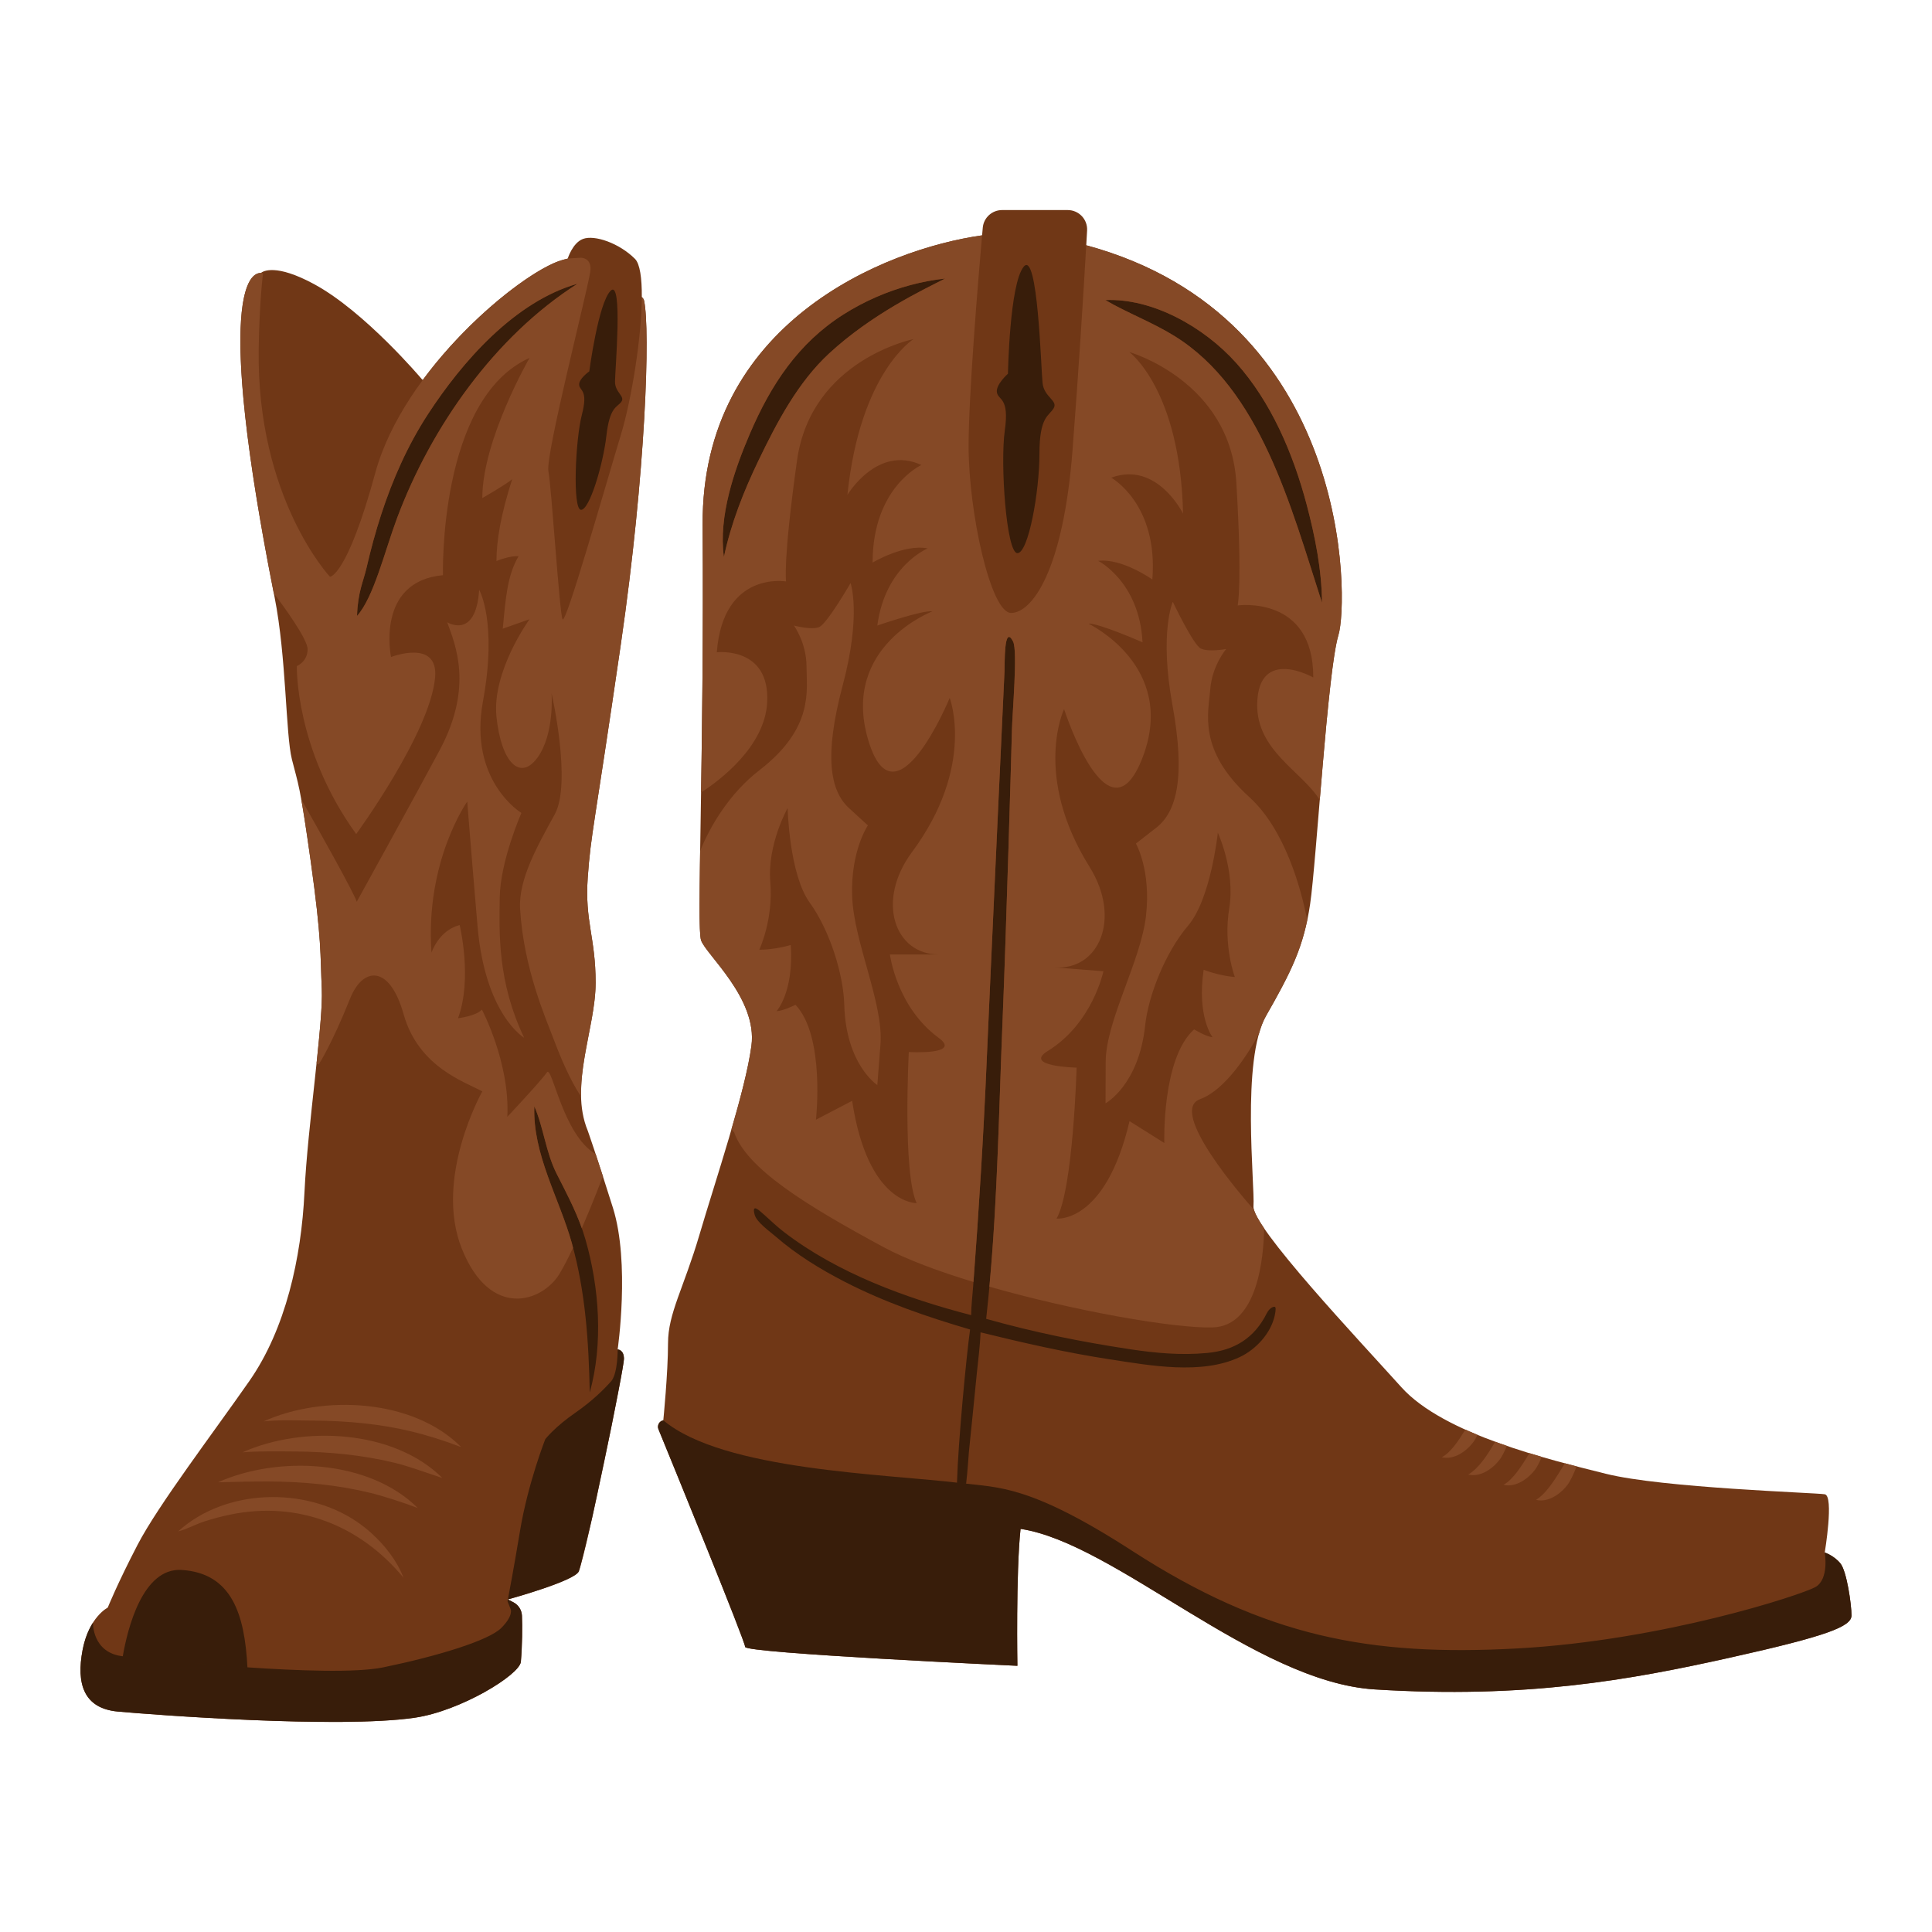 <?xml version="1.0" encoding="utf-8"?>
<!-- Generator: Adobe Illustrator 23.0.3, SVG Export Plug-In . SVG Version: 6.00 Build 0)  -->
<svg version="1.1" id="Capa_1" xmlns="http://www.w3.org/2000/svg" xmlns:xlink="http://www.w3.org/1999/xlink" x="0px" y="0px"
	 viewBox="0 0 1200 1200" enable-background="new 0 0 1200 1200" xml:space="preserve">
<g>
	<path fill="#703716" d="M1150,1003.38c0,6.843-14.663,12.707-76.245,26.393c-61.583,13.685-126.098,25.415-219.937,19.55
		c-74.555-4.66-161.287-90.907-219.937-99.705c-2.932,27.37-1.955,85.043-1.955,85.043s-169.107-7.82-169.107-11.73
		c0-3.478-44.095-111.393-53.83-135.175c-0.979-2.391,0.467-5.078,3.001-5.585c0,0,2.932-29.325,2.932-47.897
		c0-18.572,9.775-34.213,19.55-67.447c9.775-33.235,28.347-87.975,32.257-117.3c3.91-29.325-28.348-56.695-31.28-65.493
		c-2.932-8.797,1.955-108.502,0.978-258.059c-0.817-124.919,112.501-171.169,173.57-179.798c0.147-1.687,0.288-3.29,0.416-4.741
		c0.549-6.217,5.754-10.961,11.995-10.961h40.782c6.917,0,12.414,5.81,12.025,12.716c-0.151,2.677-0.326,5.756-0.522,9.153
		c165.165,44.768,163.051,221,156.643,242.055c-6.842,22.482-13.685,140.76-17.595,167.152c-3.91,26.393-11.73,42.032-27.37,69.402
		c-15.64,27.37-6.842,105.57-7.82,118.278c-0.977,12.707,65.493,83.087,91.885,112.412c26.393,29.325,91.885,44.965,127.075,53.763
		c35.19,8.797,130.008,11.73,135.873,12.707c5.865,0.977,0,36.167,0,36.167s5.865,1.955,9.775,6.843S1150,996.538,1150,1003.38z
		 M387.551,844.048c0,5.865-23.107,119.236-28.029,131.893c-2.355,6.056-44.074,17.495-44.074,17.495l3.444,1.791
		c3.116,1.62,5.141,4.763,5.298,8.271c0.302,6.75,0.189,18.346-0.667,28.629c-0.673,8.074-37.345,30.616-65.979,34.792
		c-47.404,6.912-162.828-1.884-184.334-3.839c-21.505-1.955-25.829-17.666-21.919-38.193c3.91-20.528,15.64-26.393,15.64-26.393
		s5.865-14.663,18.572-39.1c12.707-24.438,46.92-69.402,69.402-101.66c22.483-32.257,32.257-76.245,34.213-117.3
		c1.955-41.055,11.73-104.592,10.753-126.097c-0.978-21.505,0-30.303-6.842-79.177c-6.843-48.875-7.82-47.898-11.73-63.538
		c-3.91-15.64-3.392-63.637-10.752-100.682c-37.932-190.904-14.742-201.593-8.556-201.377c1.511-1.22,9.462-5.839,32.994,6.855
		c31.633,17.064,66.97,59.017,66.97,59.017l0.651,0.572c-0.003,0.004-0.006,0.008-0.009,0.011
		c28.788-39.064,68.394-68.891,85.854-74.263c1.257-0.387,2.779-0.825,4.447-1.196l-0.273,0.017c0,0,3.004-9.741,9.476-12.168
		c7.178-2.692,22.517,2.594,32.292,12.369c3.097,3.097,4.325,11.993,4.253,23.715c0.694,0.622,1.232,1.394,1.425,2.315
		c3.815,18.108,1.163,105.827-14.476,213.457c-16.617,114.367-18.572,117.3-20.527,144.67c-1.955,27.37,4.888,37.145,4.888,65.493
		s-16.618,63.537-4.888,91.885c0,0,4.888,13.685,15.64,47.897c10.753,34.213,2.933,87.975,2.933,87.975
		S387.551,838.183,387.551,844.048z"/>
	<path fill="#381D0A" d="M408.988,887.755c-0.979-2.391,0.467-5.077,3.001-5.584l0,0c37.145,31.28,137.827,33.235,185.725,39.1
		c22.337,2.735,42.032,0.978,105.569,42.033c82.667,53.415,147.603,65.492,238.51,60.605
		c90.908-4.888,176.927-33.235,185.725-38.122c8.797-4.888,5.865-21.505,5.865-21.505s5.865,1.955,9.775,6.842
		c3.91,4.888,6.843,25.415,6.843,32.257c0,6.843-14.663,12.708-76.245,26.393c-61.583,13.685-126.098,25.415-219.937,19.55
		c-74.555-4.66-161.287-90.907-219.938-99.705c-2.932,27.37-1.954,85.042-1.954,85.042s-169.107-7.82-169.107-11.73
		C462.819,1019.452,418.723,911.537,408.988,887.755z M385.546,856.633c0.517-2.843,2.005-11.242,2.005-12.584
		c0-5.865-3.91-5.865-3.91-5.865s0.161,14.115-3.786,19.449c-4.893,5.544-12.249,12.737-22.352,19.732
		c-13.121,9.084-18.827,16.537-18.827,16.537s-10.753,27.37-15.64,56.695c-4.062,24.373-6.795,38.724-7.596,42.84l0.256-0.069
		c3.446-0.955,41.577-11.644,43.825-17.426c0.84-2.16,7.18-28.269,8.303-33.311c1.291-5.796,10.199-47.948,11.428-54.01
		C380.376,883.074,384.614,861.758,385.546,856.633z M315.216,994.583l1.955,4.888c0,0,1.955,3.91-5.865,11.73
		c-7.82,7.82-40.077,17.595-73.312,24.437s-141.737-4.888-161.287-6.843s-18.972-20.893-18.972-20.893l-0.014,0.004
		c-2.55,4.01-5.007,9.515-6.429,16.979c-3.91,20.527,0.414,36.239,21.919,38.194c21.505,1.955,136.93,10.751,184.334,3.839
		c28.634-4.175,65.307-26.717,65.979-34.792c0.857-10.283,0.969-21.879,0.667-28.628c-0.157-3.508-2.182-6.651-5.297-8.271
		l-3.445-1.791L315.216,994.583z M626.061,232.134c0,0,0.977-55.717,9.775-66.47c8.797-10.752,10.753,63.537,11.73,72.335
		c0.978,8.797,9.775,10.752,6.843,15.64s-8.797,4.887-8.797,28.347s-6.843,61.582-13.685,61.582s-10.753-55.717-7.82-76.245
		s-3.91-18.572-4.887-23.46C618.241,238.977,626.061,232.134,626.061,232.134z M76.706,1028.795
		c9.916,0.991,42.72,4.496,76.977,6.818c-1.705-33.004-9.694-58.431-40.772-60.49c-24.549-1.627-33.837,37.297-36.646,53.601
		C76.419,1028.742,76.549,1028.78,76.706,1028.795z M359.737,239.078c0.323,3.833,5.741,2.931,1.7,18.417
		c-4.041,15.485-5.907,58.553-0.659,59.15c5.247,0.597,13.822-28.039,15.87-46.029c2.048-17.99,6.546-17.478,9.221-20.97
		c2.675-3.492-3.9-5.759-3.882-12.591c0.018-6.832,5.005-63.97-2.68-56.493c-7.685,7.477-13.299,50.118-13.299,50.118
		S359.414,235.245,359.737,239.078z M265.715,257.416c-12.483,19.185-21.806,40.274-28.9,61.994
		c-3.567,10.922-6.565,22.025-9.144,33.22c-2.033,8.822-5.417,14.912-5.917,29.927c10.368-11.426,17.232-40.337,24.859-60.724
		c21.153-56.547,60.617-112.831,112.142-145.626C319.745,187.285,287.117,224.523,265.715,257.416z M355.174,772.094
		c8.552,30.527,10.458,61.308,11.138,92.816c8.425-30.291,5.926-65.106-2.674-95.05c-4.24-14.763-11.05-27.318-17.919-40.885
		c-6.733-13.3-8.103-28.82-13.842-41.804C330.801,717.003,347.348,744.157,355.174,772.094z M481.753,768.005
		c12.958,11.258,27.669,20.288,42.895,28.12c24.847,12.782,51.139,21.815,77.888,29.654c-2.261,16.236-7.382,69.342-8.142,95.105
		c1.122,0.128,2.249,0.255,3.32,0.386c0.792,0.097,1.58,0.188,2.369,0.275c1.007-8.552,1.542-18.049,1.714-19.712
		c1.648-16.01,3.28-32.024,4.844-48.042c0.849-8.696,2.098-17.568,2.391-26.249c26.607,6.545,53.361,12.648,80.467,16.791
		c24.828,3.795,56.799,9.745,80.528-1.426c9.998-4.707,19.257-14.626,21.719-25.713c0.833-3.752,0.695-5.338,0.041-5.495
		c-0.925-0.222-3.302,0.685-5.011,4.089c-7.66,15.264-19.924,22.964-36.981,24.566c-16.262,1.527-32.093,0.083-48.104-2.349
		c-30.739-4.67-59.223-10.425-89.165-18.847c7.065-63.251,7.679-124.891,10.232-186.408c2.16-52.053,5.612-171.115,5.757-178.693
		c0.209-10.954,3.714-49.745,0.731-55.573c-5.813-11.357-5.128,14.525-5.326,18.492c-0.596,11.91-7.03,151.313-8.571,185.946
		c-0.83,18.657-1.661,37.314-2.491,55.972c-1.96,46.507-4.9,93.447-8.413,140.084c-0.446,5.921-1.183,11.988-1.234,17.88
		c-40.159-10.383-82.769-25.945-116.062-51.466c-4.507-3.455-8.52-7.298-12.736-11.086c-3.314-2.977-7.581-6.902-5.663,0.255
		C469.982,759.167,478.267,764.977,481.753,768.005z M821.12,374.374c-19.316-59.662-38.207-132.603-91.648-165.69
		c-13.857-8.579-29.355-14.343-42.928-22.309c29.173-1.251,61.101,16.551,81.331,39.111c21.441,23.911,35.187,55.777,43.702,87.864
		C816.774,332.936,820.974,353.868,821.12,374.374z M515.008,219.522c-19.375,17.908-32.328,42.533-43.832,66.391
		c-9.271,19.226-17.074,38.989-21.545,60.037c-3.481-25.179,6.404-53.851,16.098-76.478c13.144-30.681,30.22-56.458,58.141-74.154
		c12.922-8.19,27.044-14.351,41.686-18.268c7.05-1.886,14.231-3.254,21.471-4.034C573.593,179.873,541.544,194.994,515.008,219.522z
		"/>
	<path fill="#854926" d="M369.985,716.837c1.268,3.839,2.801,8.533,4.586,14.073l-0.246,0.101c0,0-5.904,15.639-12.948,31.884
		c-4.197-11.856-9.896-22.54-15.658-33.92c-6.734-13.3-8.103-28.819-13.842-41.805c-1.077,29.831,15.47,56.986,23.297,84.923
		c0.274,0.978,0.484,1.959,0.745,2.938c-2.926,6.237-5.843,11.971-8.446,16.231c-10.752,17.595-43.01,28.347-60.605-15.64
		s12.707-97.75,12.707-97.75c-10.752-5.865-39.631-15.03-48.875-47.897c-8.798-31.28-25.415-29.325-33.235-9.775
		c-11.48,28.7-19.55,41.055-19.55,41.055s-0.492-0.366-1.292-0.805c2.089-19.738,3.669-36.84,3.247-46.115
		c-0.978-21.505,0-30.303-6.842-79.177c-2.717-19.411-4.509-30.945-5.927-38.793c12.093,21.333,32.432,57.59,34.479,63.733
		c0,0,38.026-68.851,51.603-94.343c21.069-39.561,9.471-65.576,4.583-79.261c0,0,17.832,11.102,19.85-20.187
		c0,0,11.439,19.85,2.355,69.307c-9.084,49.457,23.887,69.307,23.887,69.307s-13.119,29.785-13.458,52.485
		c-0.337,22.542-1.345,52.485,15.14,87.138c0,0-24.223-14.131-28.934-69.307c-4.71-55.176-6.392-77.381-6.392-77.381
		s-26.243,37.009-22.205,93.867c0,0,4.374-13.794,17.495-17.159c0,0,8.075,33.308-1.009,57.868c0,0,11.439-1.346,14.804-5.383
		c0,0,17.495,32.971,15.812,66.615c0,0,21.196-22.542,24.561-27.588C342.934,661.185,349.359,704.678,369.985,716.837z
		 M374.571,730.91c0.418,1.298,0.837,2.598,1.284,3.995C375.415,733.531,374.985,732.193,374.571,730.91L374.571,730.91z
		 M230.901,952.462c-2.955-2.702-6.109-5.183-9.426-7.425c-32.194-21.758-81.517-20.511-110.847,6.155
		c5.224-1.256,10.68-4.343,15.976-6.084c5.416-1.78,10.934-3.246,16.519-4.388c41.997-8.587,80.448,6.633,107.471,39.176
		C246.591,969.387,239.134,959.99,230.901,952.462z M163.712,882.849c10.431-1.112,21.059-0.544,30.913-0.487
		c10.505,0.06,21.012,0.564,31.458,1.703c19.918,2.173,37.554,6.083,60.363,14.747C256.723,868.792,200.783,866.106,163.712,882.849
		z M400.072,186.807c3.815,18.108,1.163,105.827-14.476,213.457c-16.617,114.367-18.572,117.3-20.527,144.67
		c-1.955,27.37,4.888,37.145,4.888,65.493c0,21.597-9.612,47.158-9.019,70.646c-3.681-5.336-9.727-15.997-17.373-36.433
		c-4.387-11.724-18.359-43.157-20.528-80.155c-1.068-18.23,10.753-39.1,21.505-58.65s-1.955-75.267-1.955-75.267
		s1.955,25.415-8.797,40.077c-10.753,14.663-22.483,2.932-25.416-25.415c-2.932-28.348,20.528-60.605,20.528-60.605l-16.618,5.865
		c1.819-19.469,2.828-32.927,9.775-44.965c-5.165-0.599-13.685,2.933-13.685,2.933c0-12.708,2.701-28.913,9.775-50.83
		c-4.365,3.652-18.572,11.73-18.572,11.73c0-36.168,29.329-87.045,29.329-87.045c-56.694,25.415-53.767,134.942-53.767,134.942
		c-42.033,3.91-32.257,50.83-32.257,50.83s29.503-11.495,27.37,12.708c-3.025,34.328-49.006,97.252-49.006,97.252
		c-38.122-52.785-36.873-104.319-36.873-104.319s6.702-2.708,6.702-10.528c0-6.199-14.856-26.579-21.021-34.77
		c-42.383-214.59-6.676-198.599-6.676-198.599s-2.243,17.159-2.691,46.765c-1.409,92.934,44.261,141.639,44.261,141.639
		s10.565,0,28.159-64.515s89.93-124.142,115.345-131.962c1.257-0.387,2.779-0.825,4.448-1.196l7.97-0.488c0,0,7.233,0,5.719,8.972
		c-2.623,15.542-27.912,113.922-25.956,123.697c1.955,9.775,6.843,87.975,8.798,91.885c1.955,3.91,26.392-82.11,36.167-114.367
		c6.678-22.038,12.895-60.489,13.051-85.765C399.34,185.114,399.878,185.886,400.072,186.807z M358.755,176.207
		c-39.01,11.078-71.638,48.316-93.04,81.21c-12.482,19.185-21.806,40.274-28.9,61.994c-3.567,10.922-6.565,22.025-9.144,33.22
		c-2.033,8.823-5.417,14.912-5.917,29.927c10.368-11.426,17.232-40.337,24.858-60.724
		C267.767,265.287,307.23,209.002,358.755,176.207z M150.665,902.049c10.357-0.798,22.044-0.585,32.356-0.511
		c20.982,0.151,41.99,2.122,62.406,7.103c7.409,1.808,16.527,5.058,29.342,9.377C244.561,887.911,188.168,885.295,150.665,902.049z
		 M135.38,920.682c10.166-0.254,22.044-0.586,32.356-0.512c20.983,0.151,41.989,2.122,62.406,7.103
		c7.409,1.807,21.383,6.276,29.342,9.377C229.276,906.543,172.883,903.926,135.38,920.682z M915.309,895.465
		c0.57-0.769,1.457-2.311,2.411-4.232c-2.559-1.054-5.078-2.146-7.562-3.267c-4.275,6.964-9.266,14.444-14.671,17.147
		C903.145,906.993,910.968,901.32,915.309,895.465z M928.714,895.5c-4.369,7.321-9.856,16.34-16.767,20.368
		c7.658,1.879,15.481-3.794,19.822-9.649c0.923-1.245,2.668-4.507,4.195-8.14C933.538,897.246,931.121,896.385,928.714,895.5z
		 M949.951,902.612c-4.576,7.51-10.087,16.444-16.122,19.62c7.657,1.88,15.481-3.794,19.822-9.648
		c0.883-1.191,2.52-4.229,3.997-7.672C955.104,904.173,952.533,903.403,949.951,902.612z M971.982,908.895
		c-4.796,7.713-10.879,18.463-17.937,22.683c7.657,1.879,15.481-3.794,19.822-9.649c1.173-1.582,3.67-6.407,5.36-11.131
		C976.869,910.189,974.446,909.552,971.982,908.895z M831.335,394.399c-4.078,13.399-8.156,60.819-11.613,102.539
		c-10.735-17.69-39.572-30.651-38.85-60.001c0.872-35.461,34.823-16.145,34.823-16.145c0.169-51.31-46.962-44.746-46.962-44.746
		s2.985-12.592-0.805-76.063c-3.789-63.472-66.51-81.336-66.51-81.336s31.69,23.27,33.397,100.392c0,0-16.114-32.877-44.596-22.332
		c0,0,29.299,16.169,25.521,63.241c0,0-18.669-13.342-33.615-11.581c0,0,25.613,12.913,27.525,50.572
		c0,0-27.653-12.089-33.615-11.58c0,0,55.148,26.139,33.832,82.661c-21.315,56.522-48.949-29.59-48.949-29.59
		s-19.663,41.171,15.824,97.995c20.115,32.211,5.671,64.609-21.787,62.406l30.401,2.44c0,0-6.699,32.344-34.572,49.536
		c-15.576,9.607,17.924,10.322,17.924,10.322s-2.137,75.827-12.459,93.751c0,0,30.322,3.42,45.323-60.517l21.611,13.579
		c0,0-1.712-52.448,18.494-70.567c0,0,7.531,4.553,11.454,4.867c0,0-9.843-12.634-5.521-41.897c0,0,9.571,3.729,19.377,4.516
		c0,0-7.331-19.341-3.48-42.72c3.85-23.379-7.088-46.957-7.088-46.957s-4.286,41.11-18.452,57.739
		c-14.165,16.629-24.703,43.399-26.691,62.012c-3.971,37.187-24.608,48.361-24.608,48.361s0,0,0.085-25.655
		c0.085-25.655,21.787-62.406,25.05-90.767c3.263-28.361-6.265-44.918-6.265-44.918s0,0,12.634-9.843
		c12.634-9.843,18.288-31.103,10.062-76.178c-8.227-45.075,0.212-64.138,0.212-64.138s12.664,26.679,17.409,29.033
		c4.746,2.355,15.77,0.279,15.77,0.279s-8.711,10.158-9.892,24.868c-1.181,14.71-7.973,37.853,24.226,67.086
		c21.986,19.961,32.174,56.519,35.981,76.56c-4.354,20.71-12.027,35.627-25.572,59.329c-1.799,3.149-3.262,6.995-4.467,11.312
		c-6.166,11.326-20.478,34.637-36.588,40.496c-20.126,7.318,27.377,61.717,33.554,68.666c0.796,2.74,3.036,6.708,6.335,11.549
		c-0.009-0.014-0.02-0.029-0.029-0.042c-0.265,17.021-3.703,60.778-32.04,61.565c-23.638,0.657-85.633-10.161-138.611-25.329
		c5.183-56.278,5.95-111.401,8.234-166.417c2.16-52.053,5.612-171.115,5.757-178.693c0.209-10.954,3.714-49.745,0.731-55.573
		c-5.813-11.357-5.128,14.525-5.326,18.492c-0.596,11.91-7.03,151.313-8.571,185.946c-0.83,18.657-1.661,37.314-2.491,55.972
		c-1.922,45.604-4.794,91.622-8.218,137.365c-21.995-6.68-41.821-14.065-55.8-21.614c-48.875-26.392-85.042-48.875-92.862-71.357
		l-1.642-1.841c5.705-19.634,10.599-38.46,12.394-51.921c3.91-29.325-28.348-56.695-31.28-65.493
		c-1.223-3.668-1.085-23.187-0.58-55.486c6.011-14.987,18.078-35.682,36.748-50.084c34.213-26.393,29.325-49.852,29.325-64.515
		c0-14.663-7.82-25.415-7.82-25.415s10.752,2.932,15.64,0.977c4.887-1.955,19.55-27.37,19.55-27.37s6.842,19.55-4.888,63.538
		c-11.73,43.987-7.82,65.492,3.91,76.245c11.729,10.753,11.729,10.753,11.729,10.753s-10.752,15.64-9.775,43.987
		c0.977,28.348,19.55,66.47,17.595,91.885c-1.955,25.415-1.955,25.415-1.955,25.415s-19.55-12.707-20.527-49.852
		c-0.489-18.592-8.797-45.942-21.504-63.537c-12.708-17.595-13.685-58.65-13.685-58.65s-12.707,22.482-10.752,45.942
		c1.954,23.46-6.843,42.033-6.843,42.033c9.775,0,19.55-2.933,19.55-2.933c1.955,29.325-8.798,41.055-8.798,41.055
		c3.91,0,11.73-3.91,11.73-3.91c18.573,19.55,12.707,71.357,12.707,71.357l22.482-11.73c9.775,64.515,40.077,63.537,40.077,63.537
		c-8.797-18.572-4.888-93.84-4.888-93.84s33.235,1.955,18.573-8.797c-26.239-19.242-30.302-51.807-30.302-51.807h30.302
		c-27.37,0-39.1-33.235-16.618-63.537c39.662-53.457,23.46-95.795,23.46-95.795s-34.212,83.087-50.83,25.415
		c-16.617-57.672,40.077-79.177,40.077-79.177c-5.865-0.977-34.213,8.798-34.213,8.798c4.888-37.145,31.28-47.898,31.28-47.898
		c-14.663-2.933-34.213,8.797-34.213,8.797c0-46.92,30.303-60.605,30.303-60.605c-27.371-12.708-45.943,18.572-45.943,18.572
		c7.82-76.245,41.055-96.772,41.055-96.772s-63.538,12.707-72.336,75.268c-8.797,62.56-6.842,75.268-6.842,75.268
		s-39.1-6.843-43.01,43.987c0,0,33.235-3.91,31.28,31.28c-1.515,27.267-29.274,48.225-41.048,55.779
		c0.681-43.172,1.405-99.762,0.971-166.236c-0.817-124.919,112.501-171.169,173.57-179.798
		c-2.703,30.964-8.373,99.649-8.373,130.923c0,41.055,13.685,103.615,26.393,103.615c12.707,0,32.257-25.415,38.122-100.682
		c3.92-50.299,6.964-100.141,8.554-127.688C839.857,197.111,837.743,373.343,831.335,394.399z M587.026,173.016
		c-7.24,0.78-14.421,2.148-21.471,4.034c-14.642,3.917-28.763,10.078-41.685,18.268c-27.921,17.695-44.997,43.473-58.141,74.153
		c-9.694,22.628-19.579,51.3-16.098,76.478c4.471-21.048,12.275-40.811,21.545-60.037c11.504-23.858,24.457-48.483,43.832-66.391
		C541.544,194.994,573.593,179.873,587.026,173.016z M811.576,313.349c-8.516-32.087-22.261-63.953-43.702-87.864
		c-20.229-22.56-52.158-40.362-81.331-39.111c13.573,7.966,29.071,13.729,42.928,22.309c53.441,33.087,72.332,106.028,91.648,165.69
		C820.974,353.868,816.774,332.936,811.576,313.349z"/>
</g>
</svg>
